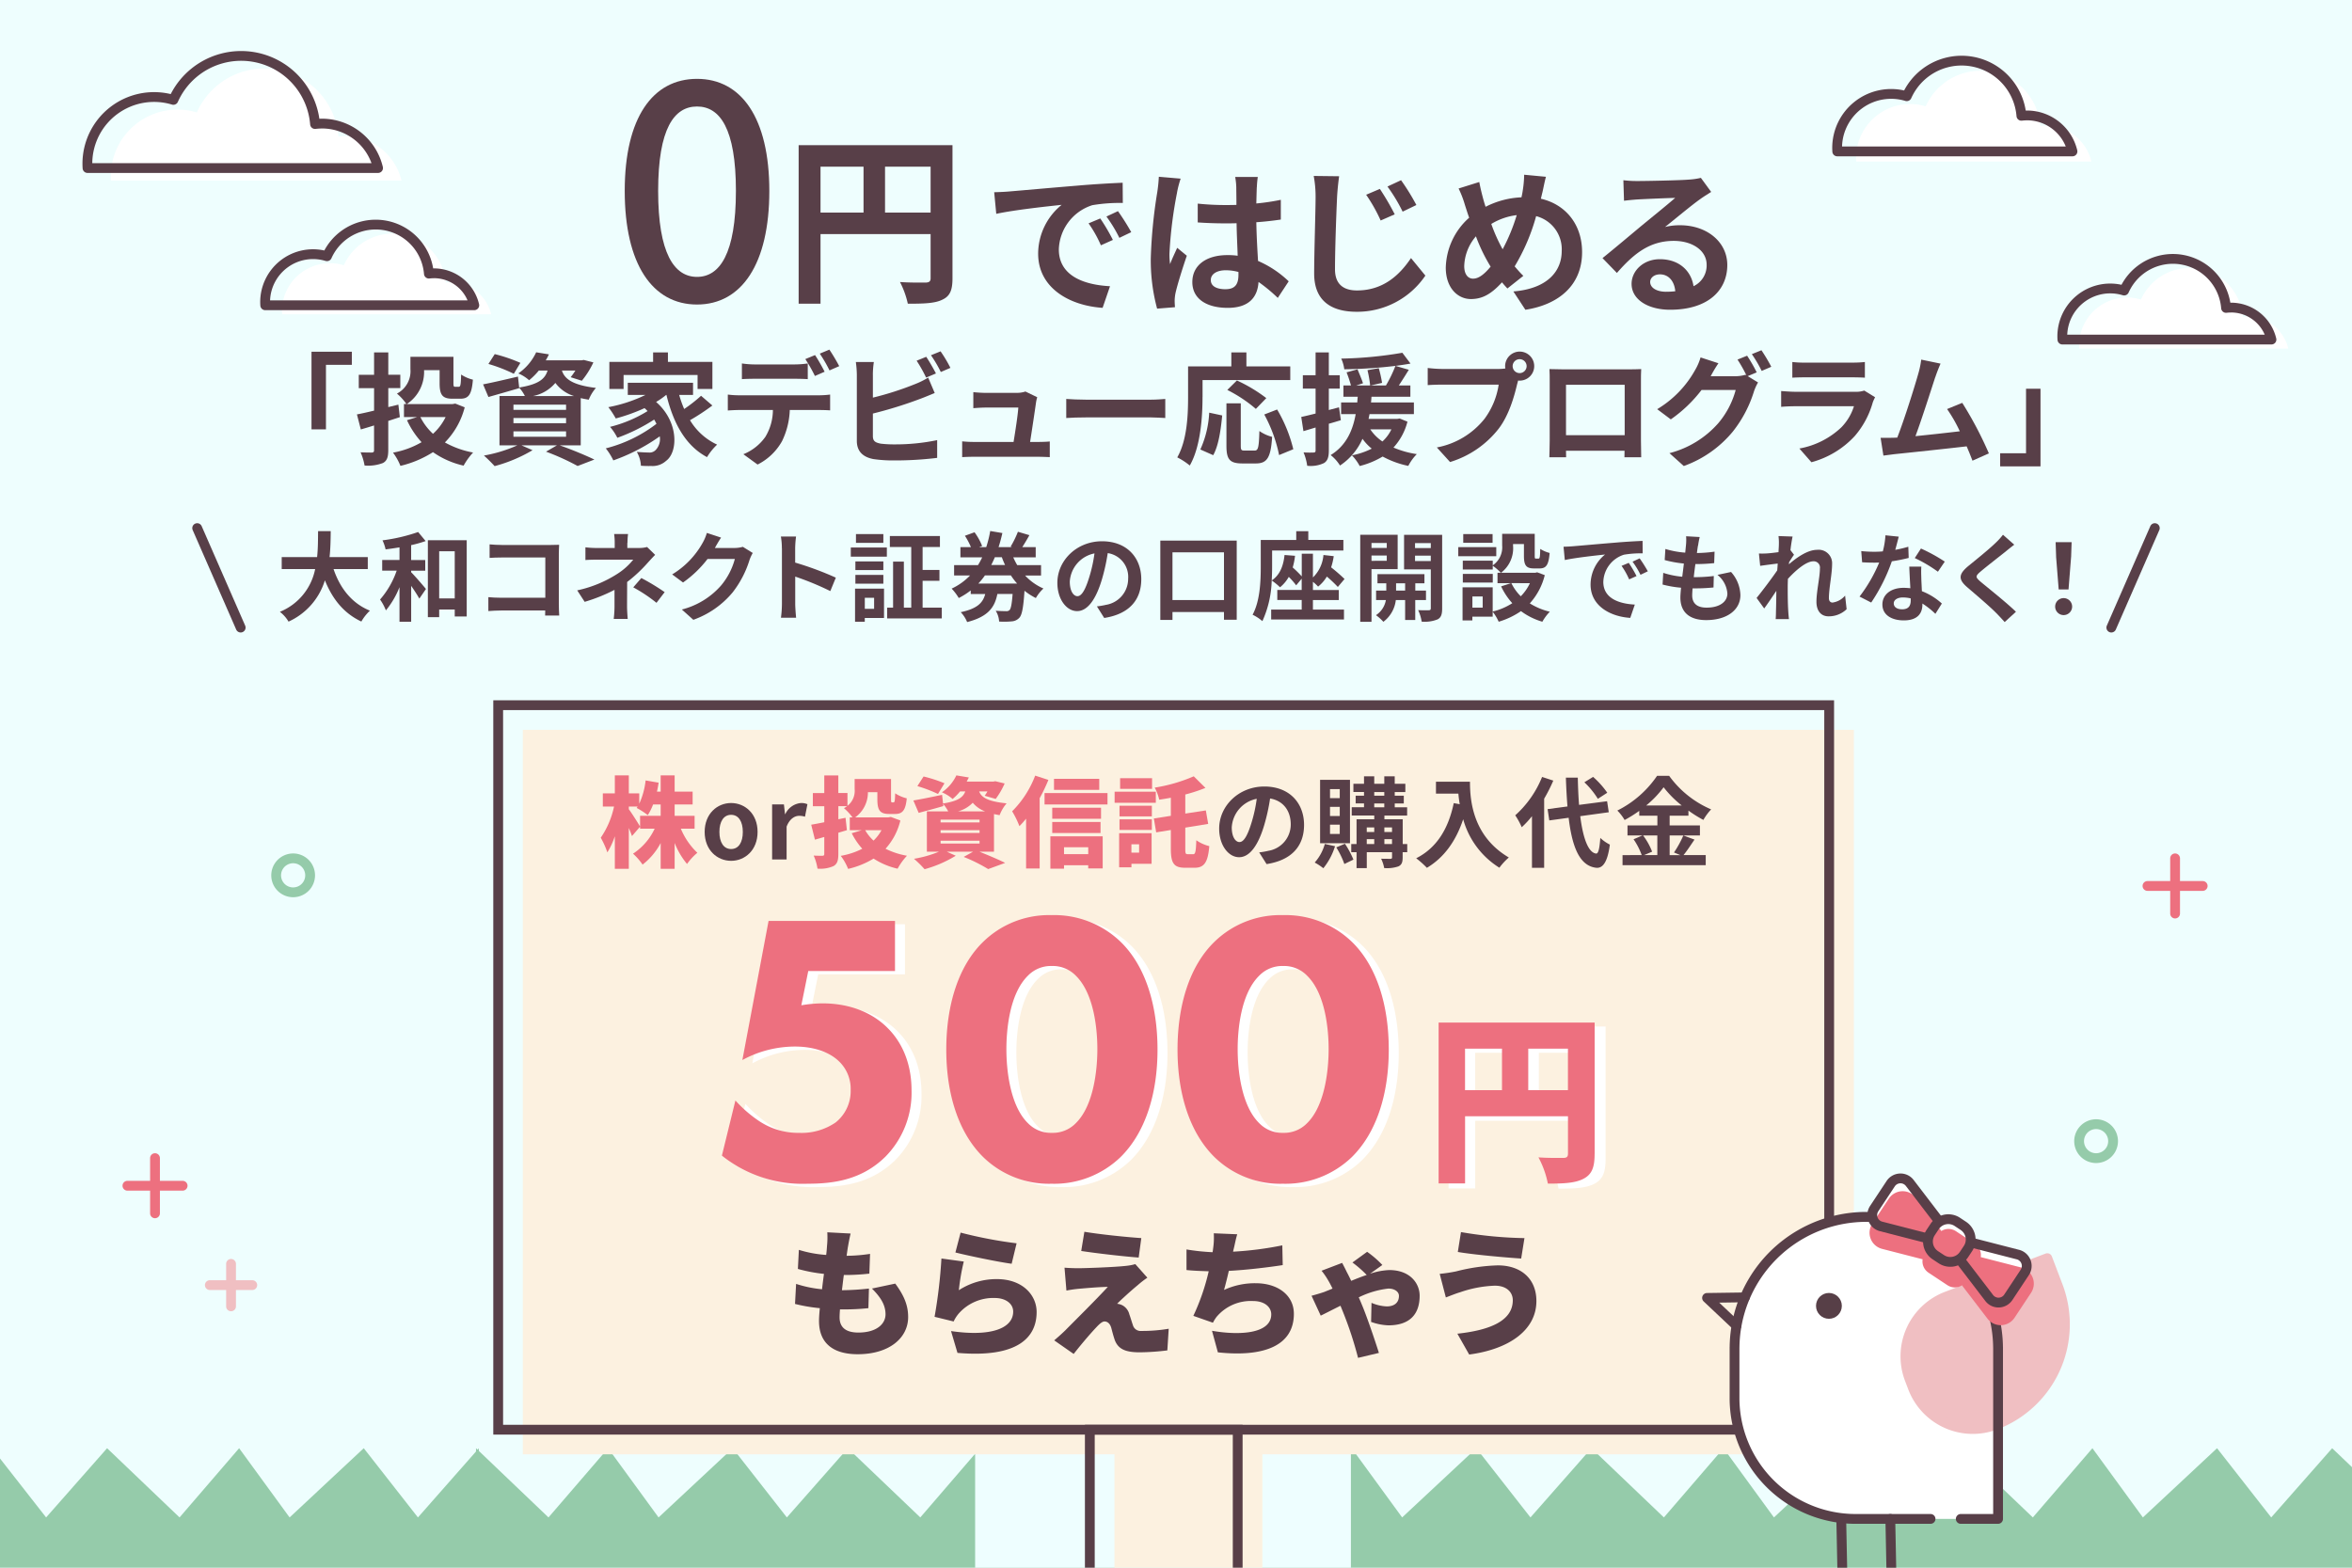 <svg xmlns="http://www.w3.org/2000/svg" xmlns:xlink="http://www.w3.org/1999/xlink" width="480" height="320" viewBox="0 0 480 320"><defs><style>.a{clip-path:url(#b);}.b{fill:#95cbaa;}.c{fill:#583f48;}.d{fill:#fff;}.e{fill:#eefeff;}.f{fill:#fcf1e0;}.g{fill:#ed707f;}.h{fill:#f0bfc2;}.i{fill:#573f47;}.j{fill:#eefefe;}</style><clipPath id="b"><rect width="480" height="320"/></clipPath></defs><g id="a" class="a"><rect class="j" width="480" height="320"/><path class="b" d="M756.443,24.386H454.1V0l14.789,14.128L481.051,0l10.3,14.128L506.485,0l11.053,14.128L529.98,0l14.789,14.128L556.932,0l10.294,14.128L582.36,0l11.058,14.128L605.271.663V0l.317.3.266-.3V.558l14.206,13.57L632.223,0l10.3,14.128L657.657,0l11.053,14.128L681.152,0l14.789,14.128L708.1,0,718.4,14.128,733.532,0,744.59,14.128,756.443.663V0l.317.3.266-.3V.558l14.206,13.57L783.395,0l10.3,14.128L808.828,0l11.053,14.128L832.324,0l14.79,14.128L859.275,0l10.294,14.128L884.7,0l11.059,14.128L908.2,0V24.386Zm-454.1,0H0V0L14.789,14.128,26.952,0l10.3,14.128L52.386,0,63.438,14.128,75.881,0,90.67,14.128,102.833,0l10.294,14.128L128.261,0l11.058,14.128L151.172.663V0l.317.3.267-.3V.558l14.206,13.57L178.124,0l10.3,14.128L203.558,0,214.61,14.128,227.053,0l14.789,14.128L254,0,264.3,14.128,279.433,0l11.058,14.128L302.344.663V0l.317.3.267-.3V.558l14.206,13.57L329.3,0l10.3,14.128L354.729,0l11.053,14.128L378.225,0l14.789,14.128L405.176,0,415.47,14.128,430.6,0l11.059,14.128L454.1,0V24.386Z" transform="translate(-205.198 295.614)"/><g transform="translate(-1.793 6)"><path class="c" d="M192.45,81.1c0-14.941,5.7-22.877,14.755-22.877s14.755,8,14.755,22.877-5.642,23.186-14.755,23.186S192.45,96.038,192.45,81.1Zm22.691,0c0-12.771-3.286-17.235-7.935-17.235S199.27,68.325,199.27,81.1s3.286,17.545,7.935,17.545,7.935-4.774,7.935-17.545Z" transform="translate(-63.161 -48.126)"/><path class="c" d="M281.095,107.251c0,2.418-.521,3.645-2.083,4.352-1.488.744-3.72.818-7.03.818a18.082,18.082,0,0,0-1.6-4.427c2.12.149,4.538.112,5.282.112.707-.037.967-.26.967-.893v-9H254.164v14.209H249.7V80.06h31.395v27.191ZM254.164,93.823h8.779V84.449h-8.779Zm22.467,0V84.449h-9.3v9.374Z" transform="translate(-84.918 -56.426)"/><path class="c" d="M317.242,94.2c2.709-.223,8.028-.707,13.924-1.19,3.323-.291,6.832-.484,9.126-.583l.031,4.129a33.211,33.211,0,0,0-6.224.453,9.792,9.792,0,0,0-6.832,9.027c0,5.319,4.966,7.223,10.446,7.514l-1.513,4.414c-6.77-.453-13.156-4.061-13.156-11.06a12.889,12.889,0,0,1,4.8-9.963c-3.032.322-9.609,1.029-13.348,1.835l-.422-4.414C315.37,94.333,316.628,94.265,317.242,94.2ZM338.3,104.1l-2.449,1.1a24.669,24.669,0,0,0-2.517-4.482l2.387-1A39.967,39.967,0,0,1,338.3,104.1Zm3.738-1.581-2.418,1.159a28.35,28.35,0,0,0-2.641-4.352l2.356-1.1a47.816,47.816,0,0,1,2.709,4.29Z" transform="translate(-109.385 -61.127)"/><path class="c" d="M370.976,93.711a85.954,85.954,0,0,0-1.55,12.474,14.861,14.861,0,0,0,.13,2.1c.422-1.128.967-2.226,1.451-3.323l1.965,1.612c-.905,2.641-1.934,5.933-2.319,7.675a8.743,8.743,0,0,0-.161,1.513c0,.322.031.868.062,1.321l-3.645.291a37.92,37.92,0,0,1-1.29-10.316,102.273,102.273,0,0,1,1.321-13.441,30.084,30.084,0,0,0,.322-3.162l4.451.384a20.871,20.871,0,0,0-.744,2.87Zm16.28-1.128c-.031.707-.062,1.9-.1,3.323a44.238,44.238,0,0,0,5-.744v4.03c-1.55.223-3.224.422-5,.546.062,3.125.223,5.7.353,7.9a21.107,21.107,0,0,1,6.255,4.16l-2.226,3.385a33.209,33.209,0,0,0-3.931-3.255c-.192,3.094-1.934,5.288-6.286,5.288s-7.223-1.872-7.223-5.257,2.771-5.511,7.154-5.511a13.978,13.978,0,0,1,2.1.13c-.062-2-.192-4.352-.223-6.64-.775.031-1.55.031-2.288.031-1.9,0-3.738-.062-5.642-.192V95.937a54.015,54.015,0,0,0,5.642.291c.744,0,1.513,0,2.257-.031,0-1.581-.031-2.9-.031-3.577a14.278,14.278,0,0,0-.223-2.126h4.613a19.3,19.3,0,0,0-.192,2.1Zm-6.386,20.824c1.965,0,2.641-1.029,2.641-2.932v-.583a10.067,10.067,0,0,0-2.579-.353c-1.835,0-3.063.775-3.063,2,0,1.321,1.29,1.872,3,1.872Z" transform="translate(-128.972 -60.375)"/><path class="c" d="M424.018,94.542c-.161,3.484-.422,10.67-.422,14.7,0,3.255,1.965,4.321,4.482,4.321,5.319,0,8.673-3.094,11.029-6.609l2.932,3.577a16.786,16.786,0,0,1-14.023,7.384c-5.288,0-8.673-2.319-8.673-7.8,0-4.321.291-12.8.291-15.573a22.824,22.824,0,0,0-.384-4.352l5.189.062c-.192,1.352-.353,3-.422,4.29Zm11.767,3.484-2.87,1.259a32.721,32.721,0,0,0-2.963-5.257l2.8-1.19A52.03,52.03,0,0,1,435.784,98.026Zm4.414-1.9-2.8,1.352a33.618,33.618,0,0,0-3.094-5.127l2.771-1.29a44.759,44.759,0,0,1,3.125,5.059Z" transform="translate(-149.354 -60.276)"/><path class="c" d="M482.426,93.46c-.1.422-.192.806-.291,1.228,5.059,1.159,8.413,5.257,8.413,10.9,0,6.832-4.867,10.738-11.575,11.767l-2.449-3.738c7.061-.583,9.864-4.222,9.864-8.252a6.972,6.972,0,0,0-5.22-7.123,40.955,40.955,0,0,1-4.383,10.254c.583.676,1.159,1.352,1.773,1.934l-3.255,2.579c-.384-.422-.775-.837-1.1-1.259-2.157,2.356-3.968,3.416-6.348,3.416-2.678,0-5.127-2.257-5.127-6.417A14.074,14.074,0,0,1,467.5,98.562c-.322-.868-.583-1.742-.868-2.61a20.143,20.143,0,0,0-1.289-3.354l4.222-1.321c.192,1.066.453,2.126.707,3.094.161.614.353,1.29.583,1.965a17.566,17.566,0,0,1,7.316-1.934c.13-.546.223-1.066.291-1.55a21.791,21.791,0,0,0,.26-3.063l4.451.422c-.26.868-.546,2.449-.744,3.255ZM468.334,111c1.159,0,2.356-1,3.546-2.449a34.984,34.984,0,0,1-3-6.187,9.755,9.755,0,0,0-2.387,6.063c0,1.581.676,2.579,1.835,2.579Zm6-6a37.383,37.383,0,0,0,2.87-6.962,12.922,12.922,0,0,0-5.189,1.8A33.939,33.939,0,0,0,474.329,105Z" transform="translate(-165.878 -60.124)"/><path class="c" d="M521.5,91.465c1.711,0,8.605-.13,10.446-.291a14.089,14.089,0,0,0,2.449-.353l2.1,2.87c-.744.484-1.513.936-2.257,1.482-1.742,1.228-5.127,4.061-7.154,5.673a12.5,12.5,0,0,1,3.063-.353c5.48,0,9.64,3.416,9.64,8.121,0,5.1-3.869,9.126-11.668,9.126-4.482,0-7.867-2.064-7.867-5.288,0-2.61,2.356-5.028,5.772-5.028,4,0,6.417,2.449,6.869,5.511a4.675,4.675,0,0,0,2.678-4.383c0-2.9-2.9-4.867-6.708-4.867-4.935,0-8.159,2.61-11.606,6.547L514.32,107.2c2.288-1.835,6.187-5.127,8.09-6.708,1.8-1.482,5.158-4.191,6.739-5.58-1.643.031-6.094.223-7.8.322-.868.062-1.9.161-2.641.26l-.13-4.191a22.2,22.2,0,0,0,2.932.161Zm5.8,22.6a16.04,16.04,0,0,0,1.872-.1c-.192-2.1-1.389-3.447-3.125-3.447-1.227,0-2,.744-2,1.55,0,1.19,1.32,2,3.255,2Z" transform="translate(-185.484 -60.515)"/></g><g transform="translate(-2.339)"><path class="c" d="M98.453,157.74v2.678H93.171v13.168H90.22V157.74h8.233Z" transform="translate(-24.309 -85.948)"/><path class="c" d="M111.568,171.956v5.952c0,1.463-.273,2.182-1.066,2.629a8.438,8.438,0,0,1-3.769.521,11.588,11.588,0,0,0-.818-2.7c.942.05,1.984.05,2.306.05.322-.025.446-.124.446-.471v-5.059c-.942.3-1.86.57-2.7.818l-.794-3.075c.967-.174,2.157-.446,3.5-.769v-4.588h-3.125v-2.728h3.125V157.97h2.9v4.563h2.455v2.728h-2.455v3.869l2.058-.5.3,2.554-2.356.769Zm15.6-2.777a15.811,15.811,0,0,1-4.042,7.167,18.557,18.557,0,0,0,5.753,2.058,13.622,13.622,0,0,0-1.934,2.678,17.553,17.553,0,0,1-6.249-2.753,21.649,21.649,0,0,1-6.646,2.8,11.6,11.6,0,0,0-1.513-2.7,17.928,17.928,0,0,0,5.828-2.133,17.461,17.461,0,0,1-2.976-4.489l2.083-.645h-2.7v-2.653h.5a10.533,10.533,0,0,0-1.934-2.133,5.143,5.143,0,0,0,2.753-4.984v-2.529h8.779v5.381c0,.67.074.744.372.744h.694c.372,0,.446-.347.5-2.5a7.528,7.528,0,0,0,2.405,1.042c-.248,3.05-.868,3.893-2.579,3.893h-1.562c-2.033,0-2.653-.719-2.653-3.149v-2.678h-3.174a7.853,7.853,0,0,1-3.521,6.919h9.349l.546-.1,1.934.769Zm-9.051,1.984a11.964,11.964,0,0,0,2.579,3.422,11.321,11.321,0,0,0,2.579-3.422Z" transform="translate(-29.991 -86.035)"/><path class="c" d="M162.348,176.926c2.529.893,5.381,2.083,7.068,2.9l-3.422,1.314a48.9,48.9,0,0,0-6.448-2.926l2.232-1.29h-7.241l2.257.992a30.729,30.729,0,0,1-7.737,3.249,29.913,29.913,0,0,0-2.182-2.157,29.12,29.12,0,0,0,6.82-2.083h-3.645V166.857h5.183a7.4,7.4,0,0,0-1.166-1.711l.025.1c-2.133.62-4.439,1.29-6.3,1.81l-1.091-2.579c1.835-.347,4.489-.967,7.117-1.587l.248,2.232c3.943-.645,5.257-1.711,5.8-3.472h-1.785a13.632,13.632,0,0,1-1.984,1.984,7.893,7.893,0,0,0-2.207-1.389,10.767,10.767,0,0,0,3.645-4.315l2.6.422a11.388,11.388,0,0,1-.645,1.215h7.316l.446-.074,1.959.5a17.6,17.6,0,0,1-2.356,3.745l-2.281-.719a14.114,14.114,0,0,0,.967-1.364h-2.753c.521,1.587,1.934,2.951,6.944,3.546a8.234,8.234,0,0,0-1.463,2.405c-.6-.1-1.141-.2-1.637-.322v9.647h-4.29Zm-9.374-14.606a31.933,31.933,0,0,0-5.183-2.009l1.29-2.009a32.255,32.255,0,0,1,5.232,1.785Zm-.074,7.365h10.738v-1.066H152.9Zm0,2.728h10.738v-1.066H152.9Zm0,2.753h10.738v-1.091H152.9Zm12.35-8.307a7.45,7.45,0,0,1-3.794-2.678,8.013,8.013,0,0,1-4.538,2.678Z" transform="translate(-45.774 -86.02)"/><path class="c" d="M208.848,168.807a45.049,45.049,0,0,1-4.563,3,12.639,12.639,0,0,0,5.53,4.984,12.387,12.387,0,0,0-2.058,2.554c-4.414-2.356-6.869-6.919-8.283-12.7h-.05a15.94,15.94,0,0,1-2.058,1.438c4.662,4.067,4.489,10.242,2.033,12.027a4.078,4.078,0,0,1-3.025,1.042,20.559,20.559,0,0,1-2.108-.05,6.185,6.185,0,0,0-.843-2.827c.942.074,1.736.124,2.381.124a1.738,1.738,0,0,0,1.488-.521,3.237,3.237,0,0,0,.818-2.777,38.241,38.241,0,0,1-9.473,4.91,12.71,12.71,0,0,0-1.538-2.455,28.516,28.516,0,0,0,10.341-5.009,9.669,9.669,0,0,0-.471-.868,36.539,36.539,0,0,1-7.514,3.72,10.606,10.606,0,0,0-1.488-2.232,26.7,26.7,0,0,0,7.663-3.224c-.2-.2-.4-.4-.62-.6a36.991,36.991,0,0,1-5.877,2.108,17.485,17.485,0,0,0-1.513-2.306,29.976,29.976,0,0,0,7.588-2.5h-3.621v-2.48h13.317v2.48h-2.827a21.923,21.923,0,0,0,1.017,2.877,29.831,29.831,0,0,0,3.447-2.7l2.306,1.984Zm-18.121-3.373h-2.9V159.9h8.927V157.97h3.025V159.9h9.076v5.53h-3.025v-2.852h-15.1Z" transform="translate(-61.128 -86.035)"/><path class="c" d="M229.641,166.374h16.243a18.754,18.754,0,0,0,2.257-.149v3.224c-.62-.05-1.562-.074-2.257-.074h-5.976a15.732,15.732,0,0,1-1.587,6.373,11.752,11.752,0,0,1-4.984,4.761l-2.9-2.108a10.127,10.127,0,0,0,4.489-3.546,10.657,10.657,0,0,0,1.537-5.48h-6.82c-.719,0-1.686.05-2.381.1v-3.249a18.88,18.88,0,0,0,2.381.149Zm3.149-6.3H240.9a19.465,19.465,0,0,0,2.678-.2v3.2c-.843-.05-1.81-.074-2.678-.074H232.79c-.843,0-1.909.025-2.653.074v-3.2A18.554,18.554,0,0,0,232.79,160.075Zm14.234,1.488-1.984.868a31.573,31.573,0,0,0-1.959-3.447l1.984-.818c.62.918,1.488,2.48,1.959,3.4ZM250,160.423l-1.984.868a29.255,29.255,0,0,0-1.984-3.422l1.959-.818A38.784,38.784,0,0,1,250,160.423Z" transform="translate(-76.39 -85.685)"/><path class="c" d="M272.892,162.381v4.687a62.541,62.541,0,0,0,8.58-2.753,16.036,16.036,0,0,0,2.7-1.339l1.339,3.149c-.967.4-2.083.868-2.9,1.166a85.6,85.6,0,0,1-9.721,3.025V174.9c0,1.066.5,1.339,1.612,1.562a23.193,23.193,0,0,0,2.877.149,42.011,42.011,0,0,0,8.63-.868v3.621a70.467,70.467,0,0,1-8.828.521,27.6,27.6,0,0,1-4.166-.273c-2.157-.4-3.4-1.587-3.4-3.72V162.381a20.518,20.518,0,0,0-.2-2.579h3.67a18.63,18.63,0,0,0-.2,2.579Zm12.87-.248-2.009.843a29.678,29.678,0,0,0-1.934-3.447l1.959-.794c.62.918,1.513,2.48,1.984,3.4Zm2.951-1.141-1.959.843a26.3,26.3,0,0,0-2.009-3.422l1.959-.794A27.374,27.374,0,0,1,288.713,160.993Z" transform="translate(-92.412 -85.902)"/><path class="c" d="M319.487,173.057c-.2,1.463-.843,5.728-1.215,8.084h1.587c.645,0,1.785-.025,2.43-.1v3.2c-.5-.025-1.711-.074-2.381-.074H306.865c-.893,0-1.513.025-2.455.074v-3.224a23.826,23.826,0,0,0,2.455.124H314.9c.347-2.108.893-5.629.967-7.018h-6.7c-.794,0-1.761.074-2.48.124v-3.273c.645.074,1.785.149,2.455.149h6.348a5.614,5.614,0,0,0,1.835-.273l2.405,1.166A6.912,6.912,0,0,0,319.487,173.057Z" transform="translate(-105.71 -90.93)"/><path class="c" d="M342.663,173.439h13.317c1.166,0,2.257-.1,2.9-.149v3.893c-.6-.025-1.86-.124-2.9-.124H342.663c-1.414,0-3.075.05-3.993.124V173.29C339.563,173.364,341.373,173.439,342.663,173.439Z" transform="translate(-118.73 -91.857)"/><path class="c" d="M380.368,167.071c0,3.993-.372,10.118-2.6,13.986a13.7,13.7,0,0,0-2.554-1.661c2.033-3.546,2.207-8.754,2.207-12.325v-6.249h8.828V157.97h3.075v2.852h8.952v2.8h-17.9v3.447Zm-.446,10.713a20.529,20.529,0,0,0,1.81-7.514l2.653.57c-.273,2.852-.719,6.125-1.835,8.109l-2.629-1.166Zm11.06.223c.744,0,.893-.57.992-3.993a7.762,7.762,0,0,0,2.6,1.19c-.273,4.241-1.017,5.431-3.323,5.431H388.5c-2.629,0-3.249-.868-3.249-3.621v-8.655h2.926v8.63c0,.893.1,1.017.794,1.017h2.009Zm.273-8.506a28.609,28.609,0,0,0-5.828-3.869l1.959-1.934a31.234,31.234,0,0,1,6,3.6Zm4.34.124a29.546,29.546,0,0,1,3.3,8.109l-2.9,1.19a29.484,29.484,0,0,0-3.025-8.283Z" transform="translate(-132.617 -86.035)"/><path class="c" d="M424.114,171.808c-.818.248-1.637.5-2.455.719v5.456c0,1.364-.248,2.108-.992,2.579a6.332,6.332,0,0,1-3.422.546,10.969,10.969,0,0,0-.744-2.728,19.556,19.556,0,0,0,2.033.025c.3,0,.422-.1.422-.422V173.3l-2.48.744-.446-2.9c.843-.174,1.835-.422,2.926-.694V165.36h-2.6v-2.728h2.6V157.97h2.7v4.662h2.232v2.728h-2.232v4.365l2.083-.546.372,2.629Zm13.59.3a12.288,12.288,0,0,1-2.852,5.282,19.1,19.1,0,0,0,4.761,1.339,9.748,9.748,0,0,0-1.736,2.405,18.913,18.913,0,0,1-5.232-1.909,17.249,17.249,0,0,1-4.687,1.934,9.835,9.835,0,0,0-1.587-2.182,15.2,15.2,0,0,0,4.042-1.364,10.353,10.353,0,0,1-1.885-2.009,12.661,12.661,0,0,1-4.588,5.456,8.2,8.2,0,0,0-1.909-2.133c3.273-2.009,4.538-5.183,5.108-8.357h-2.976v-2.381h3.3c.025-.4.05-.794.1-1.166h-2.926v-2.306h1.538a26.063,26.063,0,0,0-.893-2.678l2.232-.62c.372.918.893,2.108,1.116,2.852l-1.389.446h2.852a24.457,24.457,0,0,0-.546-3.125l2.306-.4a24.9,24.9,0,0,1,.67,3l-2.306.521h3.1a26.843,26.843,0,0,0,1.934-3.993,97.958,97.958,0,0,1-10.44.694,7.559,7.559,0,0,0-.62-2.182,81.334,81.334,0,0,0,12.474-1.19l1.661,2.207c-.942.174-1.959.322-3.075.471l2.728.794c-.67,1.091-1.389,2.232-2.033,3.2H438.3v2.306h-7.935c-.025.4-.05.769-.1,1.166h8.754v2.381h-9.051c-.074.322-.124.645-.2.967h5.877l.471-.074,1.587.645Zm-7.588,1.562a9.07,9.07,0,0,0,2.48,2.48,7.976,7.976,0,0,0,1.835-2.48Z" transform="translate(-148.13 -86.035)"/><path class="c" d="M476.432,157.7a2.963,2.963,0,0,1,0,5.927,1.414,1.414,0,0,1-.322-.025c-.074.273-.124.521-.2.744-.57,2.43-1.637,6.274-3.72,9.027a19.918,19.918,0,0,1-9.969,6.869l-2.7-2.976a16.256,16.256,0,0,0,9.721-5.828,15.584,15.584,0,0,0,2.9-6.993H460.611c-1.141,0-2.331.05-2.951.1v-3.5a27.609,27.609,0,0,0,2.951.2h11.482a10.7,10.7,0,0,0,1.414-.1,2.749,2.749,0,0,1-.05-.471,2.985,2.985,0,0,1,2.976-2.976Zm0,4.389a1.429,1.429,0,0,0,1.414-1.414,1.426,1.426,0,1,0-2.852,0A1.418,1.418,0,0,0,476.432,162.089Z" transform="translate(-163.951 -85.932)"/><path class="c" d="M500.353,163.51h13.639c.62,0,1.562,0,2.455-.05-.05.744-.05,1.661-.05,2.405v12.151c0,.967.05,3.348.05,3.447h-3.422c0-.05.025-.62.025-1.339H501.1c.025.694.025,1.265.025,1.339H497.7c0-.124.074-2.281.074-3.472V165.865c0-.694,0-1.711-.05-2.405,1.017.025,1.959.05,2.629.05Zm.744,13.441h11.978V166.659H501.1V176.95Z" transform="translate(-179.168 -88.121)"/><path class="c" d="M553.51,161.773l-1.835.769,2.108,1.29a9.924,9.924,0,0,0-.818,1.785,25.177,25.177,0,0,1-4.34,8.258,23.1,23.1,0,0,1-9.994,7.018l-2.926-2.629a19.836,19.836,0,0,0,9.994-6.15,17.544,17.544,0,0,0,3.521-6.745h-6.968a27.864,27.864,0,0,1-6.274,6l-2.777-2.083a21.446,21.446,0,0,0,7.737-7.985,11.223,11.223,0,0,0,1.116-2.579l3.645,1.19a25.713,25.713,0,0,0-1.513,2.529c-.025.05-.05.074-.074.124h4.96a7.812,7.812,0,0,0,2.157-.3l.174.1a28.753,28.753,0,0,0-1.81-3.2l1.959-.794a31.513,31.513,0,0,1,1.959,3.4Zm2.976-1.141-1.959.843a26.3,26.3,0,0,0-2.009-3.422l1.959-.794A35.4,35.4,0,0,1,556.486,160.633Z" transform="translate(-192.66 -85.765)"/><path class="c" d="M592.708,169.363a17.822,17.822,0,0,1-3.67,6.869,18.569,18.569,0,0,1-8.853,5.356l-2.455-2.8a16.727,16.727,0,0,0,8.58-4.34,10.759,10.759,0,0,0,2.554-4.29H576.887c-.6,0-1.835.025-2.877.124v-3.224c1.042.074,2.108.149,2.877.149h12.275a5.231,5.231,0,0,0,1.81-.248l2.207,1.364a9.186,9.186,0,0,0-.471,1.042Zm-13.837-8.109h9.547a23.379,23.379,0,0,0,2.678-.124v3.2c-.67-.05-1.835-.074-2.728-.074h-9.5c-.794,0-1.86.025-2.579.074v-3.2A20.9,20.9,0,0,0,578.87,161.254Z" transform="translate(-208.169 -87.236)"/><path class="c" d="M617.9,163.911c-.794,2.43-2.8,8.729-4.042,12.052,3.025-.3,6.547-.694,9.051-.992a29.977,29.977,0,0,0-2.6-4.538l3.1-1.265a76.265,76.265,0,0,1,5.431,10.316l-3.348,1.488c-.322-.843-.719-1.86-1.19-2.926-4.017.471-11.531,1.265-14.656,1.587-.62.074-1.537.2-2.331.3l-.57-3.621c.843,0,1.909,0,2.728-.025.2,0,.446-.025.67-.025,1.438-3.67,3.571-10.465,4.29-13.044a18.044,18.044,0,0,0,.6-2.877l3.943.818c-.322.744-.694,1.661-1.066,2.753Z" transform="translate(-220.608 -86.936)"/><path class="c" d="M646.1,185.776V183.1h5.282V169.93h2.951v15.846H646.1Z" transform="translate(-235.566 -90.58)"/></g><path class="d" d="M95.648,54.1a11.362,11.362,0,0,0-1.389.087,15.134,15.134,0,0,0-28.909-4.929A13.611,13.611,0,0,0,47.8,62.282c0,.3.012.6.031.887h59.293a11.808,11.808,0,0,0-11.482-9.076Z" transform="translate(-25.188 -26.308)"/><path class="c" d="M99.414,60.039H40.121a1,1,0,0,1-1-.936c-.022-.348-.033-.659-.033-.95A14.613,14.613,0,0,1,57.1,43.944,16.135,16.135,0,0,1,87.435,48.98q.191-.008.38-.01a1,1,0,0,1,.117-.007,12.808,12.808,0,0,1,12.455,9.845,1,1,0,0,1-.973,1.231Zm-58.323-2H98.072a10.756,10.756,0,0,0-10.027-7.076,1,1,0,0,1-.106.006,10.391,10.391,0,0,0-1.266.079,1,1,0,0,1-1.119-.912,14.134,14.134,0,0,0-27-4.6,1,1,0,0,1-1.2.55A12.611,12.611,0,0,0,41.09,58.039Z" transform="translate(-22.258 -24.738)"/><path class="d" d="M138.57,112.674a8.8,8.8,0,0,0-1,.062,10.888,10.888,0,0,0-20.8-3.546,9.782,9.782,0,0,0-12.622,9.368c0,.217.012.428.025.639H146.84a8.492,8.492,0,0,0-8.264-6.528Z" transform="translate(-46.603 -55.042)"/><path class="c" d="M141.29,117.226H98.625a1,1,0,0,1-1-.941c-.013-.222-.027-.451-.027-.7a10.782,10.782,0,0,1,13.084-10.541,11.889,11.889,0,0,1,22.214,3.658h.01a1,1,0,0,1,.118-.007,9.492,9.492,0,0,1,9.237,7.3,1,1,0,0,1-.973,1.23Zm-41.683-2h40.305a7.46,7.46,0,0,0-6.787-4.528,1,1,0,0,1-.105.006,7.763,7.763,0,0,0-.886.056,1,1,0,0,1-1.109-.913,9.888,9.888,0,0,0-18.89-3.219,1,1,0,0,1-1.2.549,8.782,8.782,0,0,0-11.325,8.049Z" transform="translate(-44.494 -53.913)"/><path class="d" d="M638.22,112.674a8.8,8.8,0,0,0-1,.062,10.888,10.888,0,0,0-20.8-3.546,9.782,9.782,0,0,0-12.622,9.368c0,.217.012.428.025.639H646.49a8.492,8.492,0,0,0-8.264-6.528Z" transform="translate(-179.49 -48.042)"/><path class="c" d="M640.951,117.226H598.285a1,1,0,0,1-1-.941c-.013-.221-.027-.45-.027-.7a10.782,10.782,0,0,1,13.084-10.541,11.889,11.889,0,0,1,22.214,3.658h.01a1,1,0,0,1,.118-.007,9.492,9.492,0,0,1,9.237,7.3,1,1,0,0,1-.973,1.23Zm-41.683-2h40.305a7.46,7.46,0,0,0-6.787-4.528,1,1,0,0,1-.105.006,7.761,7.761,0,0,0-.886.056,1,1,0,0,1-1.109-.913,9.888,9.888,0,0,0-18.89-3.219,1,1,0,0,1-1.2.549,8.781,8.781,0,0,0-11.325,8.049Z" transform="translate(-177.385 -46.913)"/><path class="d" d="M569.109,49.01a9.568,9.568,0,0,0-1.122.068,12.248,12.248,0,0,0-23.4-3.993,11.021,11.021,0,0,0-14.21,10.546c0,.242.012.484.025.719h48a9.562,9.562,0,0,0-9.3-7.347Z" transform="translate(-151.588 -23.373)"/><path class="c" d="M572.168,54.011h-48a1,1,0,0,1-1-.947c-.012-.233-.026-.5-.026-.772a12.019,12.019,0,0,1,14.669-11.721,13.25,13.25,0,0,1,24.818,4.1l.125,0a1,1,0,0,1,.117-.007,10.562,10.562,0,0,1,10.272,8.116,1,1,0,0,1-.973,1.231Zm-47.024-2H570.8a8.521,8.521,0,0,0-7.831-5.346,1,1,0,0,1-.105.006,8.565,8.565,0,0,0-1,.061,1,1,0,0,1-1.115-.913,11.248,11.248,0,0,0-21.487-3.665,1,1,0,0,1-1.2.55,10.022,10.022,0,0,0-12.918,9.307Z" transform="translate(-149.216 -22.104)"/><g transform="translate(1351.121 -539.319)"><rect class="e" width="76.69" height="48.181" transform="translate(-1152.116 831.152)"/><path class="f" d="M401.4,359.85H129.77V507.737H250.511v43.152h30.184V507.737H401.4Z" transform="translate(-1374.191 328.444)"/><path class="c" d="M-1-1H272.628V148.887H-1ZM270.628,1H1V146.887H270.628Z" transform="translate(-1249.45 683.265)"/><path class="c" d="M-1-1H31.179V45.742H-1ZM29.179,1H1V43.742H29.179Z" transform="translate(-1128.709 831.152)"/><path class="g" d="M176.219,388.337a14.307,14.307,0,0,0,3.37,4.918,11.616,11.616,0,0,0-2.108,2.287,15.712,15.712,0,0,1-2.53-4.295v5.277H172.1v-5.256a13.576,13.576,0,0,1-3.692,4.4,12.247,12.247,0,0,0-1.949-2.229,12.337,12.337,0,0,0,4.416-5.1H167.9v-2.631H172.1V383.4h-1.548a11.5,11.5,0,0,1-1.083,2.166A16,16,0,0,0,167.2,384.1c.058-.079.121-.18.2-.28H165.6v.544c.581.761,1.986,2.99,2.308,3.55l-1.664,1.928c-.158-.46-.38-1.046-.644-1.648v8.33h-2.853v-6.645a15.214,15.214,0,0,1-1.527,3.291,17.505,17.505,0,0,0-1.347-2.99,17.721,17.721,0,0,0,2.71-6.36h-2.287v-2.689h2.451V377.46H165.6v3.671h2.129v2.108a15.428,15.428,0,0,0,1.3-4.754l2.652.46c-.1.623-.2,1.226-.343,1.828h.761V377.46h2.853v3.312h3.671V383.4h-3.671v2.308h4.073v2.631h-2.81Z" transform="translate(-1388.391 320.136)"/><path class="c" d="M200.02,394.03c0-3.735,2.588-5.9,5.4-5.9s5.4,2.166,5.4,5.9-2.588,5.9-5.4,5.9S200.02,397.765,200.02,394.03Zm7.786,0c0-2.108-.861-3.492-2.388-3.492s-2.388,1.384-2.388,3.492.861,3.492,2.388,3.492S207.806,396.159,207.806,394.03Z" transform="translate(-1407.332 315.103)"/><path class="c" d="M226.08,388.41h2.409l.222,1.986h.058a3.9,3.9,0,0,1,3.191-2.266,3.151,3.151,0,0,1,1.326.243l-.5,2.551a3.727,3.727,0,0,0-1.183-.18c-.882,0-1.949.581-2.567,2.208v6.7H226.08V388.41Z" transform="translate(-1419.626 315.103)"/><path class="g" d="M259.383,386.656a13.14,13.14,0,0,1-3.032,5.779,15.933,15.933,0,0,0,4.374,1.426,13.06,13.06,0,0,0-1.907,2.647,15.115,15.115,0,0,1-4.9-2.065,17.806,17.806,0,0,1-5.2,2.108,11.155,11.155,0,0,0-1.505-2.668,15.351,15.351,0,0,0,4.395-1.447,14.176,14.176,0,0,1-2.15-3.169l2.05-.623h-2.451v-2.61h.56a11.31,11.31,0,0,0-1.748-1.886,3.523,3.523,0,0,0,.623-.4h-1.764v2.668l1.463-.3.28,2.53-1.748.523v4.316c0,1.347-.222,2.05-.983,2.488a6.63,6.63,0,0,1-3.27.523,10.349,10.349,0,0,0-.782-2.668c.7.042,1.527.042,1.785.042.28-.021.38-.1.38-.38v-3.455c-.66.18-1.3.38-1.907.544l-.761-3.053c.745-.121,1.648-.3,2.668-.5v-3.27h-2.33v-2.689h2.33V377.47h2.868v3.592h1.865v2.61a3.864,3.864,0,0,0,1.463-3.412v-2.065h7.427v4.115c0,.6.042.66.222.66h.28c.243,0,.3-.28.343-1.849a7.424,7.424,0,0,0,2.367,1.025c-.243,2.467-.882,3.191-2.388,3.191h-1.162c-1.886,0-2.451-.7-2.451-2.99v-1.463h-1.928a6.261,6.261,0,0,1-2.61,5.156h6.762l.523-.1,1.928.724Zm-7.184,1.986a8.769,8.769,0,0,0,1.706,2.129,8.44,8.44,0,0,0,1.627-2.129Z" transform="translate(-1426.754 320.132)"/><path class="g" d="M294.136,393.028c1.886.761,3.993,1.648,5.24,2.287l-3.455,1.263a33.09,33.09,0,0,0-5-2.488l1.907-1.062h-5.356l1.828.824a24.593,24.593,0,0,1-6.36,2.752,22.307,22.307,0,0,0-2.166-2.129,23.136,23.136,0,0,0,5.1-1.447h-2.467V384.8h4.353a7.616,7.616,0,0,0-1.046-1.527l.058.444c-1.706.5-3.534.983-5.039,1.384l-1.083-2.53c1.506-.243,3.714-.7,5.858-1.146l.2,1.764c3.048-.481,4.094-1.263,4.538-2.467h-1.062a11.39,11.39,0,0,1-1.527,1.548,7.685,7.685,0,0,0-2.187-1.363,8.641,8.641,0,0,0,2.953-3.455l2.551.423c-.143.28-.3.56-.444.845h5.42l.423-.079,1.907.46a16.139,16.139,0,0,1-1.828,3.154l-2.25-.644a8.546,8.546,0,0,0,.56-.882h-1.685c.444,1.146,1.585,2.028,5.6,2.43a8.388,8.388,0,0,0-1.426,2.409c-.4-.058-.782-.143-1.146-.222v7.686h-2.969Zm-8.452-11.78a29.4,29.4,0,0,0-4.215-1.606l1.262-1.965A28.19,28.19,0,0,1,287,379.061l-1.326,2.187Zm.523,5.8h7.95v-.56h-7.95Zm0,2.15h7.95v-.56h-7.95Zm0,2.166h7.95v-.581h-7.95ZM295.3,384.8a6.023,6.023,0,0,1-2.53-1.764,6.547,6.547,0,0,1-3.011,1.764Z" transform="translate(-1445.369 320.141)"/><path class="g" d="M326.211,378.417a35.276,35.276,0,0,1-1.785,3.735V396.5h-2.768V386.33a18.587,18.587,0,0,1-1.363,1.527,18.628,18.628,0,0,0-1.484-3.032,20.605,20.605,0,0,0,4.7-7.284l2.71.882Zm12.06,2.689v2.33H325.424v-2.33Zm-11.658,8.832h10.676v6.545h-2.953v-.644H329.4v.7h-2.789v-6.6Zm10.338-3.592h-9.957V384.1h9.957Zm-9.957.66h9.857v2.245h-9.857Zm9.593-6.561h-9.234V378.2h9.234ZM329.4,392.167v1.405h4.939v-1.405Z" transform="translate(-1463.372 320.098)"/><path class="g" d="M366.81,383.224H358.4v-2.266h8.41Zm-.861,12.445h-4.115v.724h-2.509v-6.962h6.624v6.239ZM359.4,383.826h6.6v2.166h-6.6Zm0,2.768h6.6v2.166h-6.6Zm6.645-6.223h-6.524v-2.166h6.524Zm-4.215,11.32V393.4H363.4v-1.706Zm12.6,2.028c.46,0,.56-.56.644-2.853a7.945,7.945,0,0,0,2.652,1.2c-.28,3.233-1,4.416-2.99,4.416h-1.928c-2.308,0-2.932-.9-2.932-3.893v-3.814l-2.99.481-.481-2.831,3.471-.544v-3.692c-.8.158-1.606.28-2.367.4a10.1,10.1,0,0,0-.924-2.467,32.559,32.559,0,0,0,7.966-2.308l2.388,2.367a33.248,33.248,0,0,1-4.115,1.347v3.893l4.194-.644.481,2.752-4.675.761v4.295c0,1,.058,1.125.523,1.125h1.083Z" transform="translate(-1482.049 319.966)"/><path class="c" d="M408.467,397.592l-1.506-2.388a14.948,14.948,0,0,0,1.865-.322A5.444,5.444,0,0,0,413.4,389.5c0-2.768-1.505-4.839-4.215-5.3a40.571,40.571,0,0,1-1.2,5.441c-1.2,4.052-2.932,6.545-5.119,6.545s-4.073-2.446-4.073-5.842c0-4.638,4.015-8.589,9.213-8.589s8.109,3.449,8.109,7.829-2.588,7.226-7.649,8.008Zm-5.52-4.5c.845,0,1.627-1.263,2.451-3.972a29.893,29.893,0,0,0,1.062-4.855,6.317,6.317,0,0,0-5.1,5.821c0,2.028.8,3.011,1.585,3.011Z" transform="translate(-1501.103 318.108)"/><path class="c" d="M439.852,392.073a13.356,13.356,0,0,1-2.388,4.5,11.854,11.854,0,0,0-1.764-1.162,9.529,9.529,0,0,0,2.065-3.793l2.087.46Zm3.048-.6h-6.1V378.523h6.1Zm-2.087-11.056h-1.986v1.849h1.986Zm0,3.634h-1.986v1.865h1.986Zm0,3.634h-1.986v1.886h1.986Zm1.062,3.893a18.577,18.577,0,0,1,1.727,3.233l-1.849.9a17.109,17.109,0,0,0-1.648-3.391l1.764-.745Zm12.7,1.727h-.924v1.062c0,1-.2,1.505-.861,1.828a7.145,7.145,0,0,1-2.911.343,7.2,7.2,0,0,0-.623-1.907c.782.021,1.648.021,1.886.021.259,0,.343-.079.343-.3V393.3h-5.156v3.254h-2.087V393.3h-1.083v-1.664h1.083v-5.061h3.613v-.761h-4.6v-1.685h2.509v-.782h-1.706v-1.585h1.706v-.745h-2.166v-1.685h2.166V377.81h2.087v1.527h2.05V377.81h2.129v1.527H454.2v1.685h-2.166v.745h1.849v1.585h-1.849v.782h2.53v1.685h-4.638v.761h3.735v5.061h.924V393.3Zm-8.251-5.055v.924h1.527v-.924Zm0,3.391h1.527v-1h-1.527Zm1.527-9.873h2.05v-.745h-2.05Zm0,2.367h2.05v-.782h-2.05Zm2.065,4.115v.924h1.564v-.924Zm1.564,3.391v-1H449.92v1Z" transform="translate(-1518.515 319.971)"/><path class="c" d="M485.887,379.89c0,3.793.544,11.12,7.929,15.472a12.847,12.847,0,0,0-1.928,2.087,16.969,16.969,0,0,1-7.385-9.894c-1.505,4.5-3.914,7.829-7.406,9.915a19.455,19.455,0,0,0-2.187-1.949c4.173-2.108,6.561-5.98,7.665-11.257l1.226.222a21.569,21.569,0,0,1-.28-2.166h-4.575v-2.43h6.941Z" transform="translate(-1537.013 318.99)"/><path class="c" d="M520.945,378.791a32.7,32.7,0,0,1-1.865,3.692v14.109h-2.488V386.054a18.762,18.762,0,0,1-2.087,2.25,15.387,15.387,0,0,0-1.326-2.43,21.009,21.009,0,0,0,5.478-7.829l2.287.745Zm5.5,7.263c.56,4.453,1.627,7.427,3.233,7.628.46.042.7-.961.861-3.191a8.088,8.088,0,0,0,1.949,1.363c-.5,3.872-1.585,4.8-2.71,4.738-3.391-.322-4.976-4.094-5.7-10.216l-3.951.544-.343-2.308,4.052-.544c-.143-1.807-.259-3.772-.322-5.879h2.43c.042,1.965.121,3.851.259,5.557l5.721-.745.343,2.25-5.821.8Zm3.592-3.55a16.833,16.833,0,0,0-2.752-3.37l1.785-1.1a18.019,18.019,0,0,1,2.889,3.233l-1.928,1.247Z" transform="translate(-1555.067 319.867)"/><path class="c" d="M568.377,390.641c-.761,1.1-1.548,2.33-2.25,3.169h4.538v2.05H553.687v-2.05H557.6a13.863,13.863,0,0,0-1.664-3.233l1.828-.782H554.7v-2.05h6.1V385.76H557.1v-.983a25.433,25.433,0,0,1-2.99,1.865,9.375,9.375,0,0,0-1.484-1.928,21.373,21.373,0,0,0,8.109-7.084h2.467a20.528,20.528,0,0,0,8.568,6.846,11.028,11.028,0,0,0-1.585,2.15,24.932,24.932,0,0,1-3.048-1.907v1.046h-3.835v1.986h6.18v2.05h-6.18v4.015h2.187l-1.3-.544a21.311,21.311,0,0,0,1.907-3.471l2.287.845Zm-10.5-.845a13.623,13.623,0,0,1,1.849,3.312l-1.648.7h2.71V389.8Zm7.887-6.122a21.407,21.407,0,0,1-3.692-3.714,20.81,20.81,0,0,1-3.555,3.714Z" transform="translate(-1573.678 320.056)"/><path class="c" d="M245.711,557.064c-.058.364-.143.951-.254,1.738a32.68,32.68,0,0,0,4.786-.391l-.143,4.031a43.527,43.527,0,0,1-5.208.28c-.143,1.009-.254,2.071-.391,3.106h.026a54.114,54.114,0,0,0,5.488-.338l-.111,4a45.346,45.346,0,0,1-4.649.254h-1.146c-.058.644-.085,1.2-.085,1.622,0,2.1,1.342,3.106,3.835,3.106,3.724,0,5.541-1.764,5.541-3.724s-1.062-3.555-2.773-5.261l4.759-1.009c1.817,2.462,2.631,4.453,2.631,6.83,0,4.252-3.835,7.586-10.3,7.586-4.759,0-7.892-2.044-7.892-6.8,0-.618.058-1.542.169-2.6a33.582,33.582,0,0,1-5.066-.866l.222-4.089a24.216,24.216,0,0,0,5.293,1.093c.111-1.035.254-2.1.391-3.138a31.924,31.924,0,0,1-5.319-1.009l.2-3.893a24.343,24.343,0,0,0,5.573,1.035c.085-.671.137-1.315.169-1.849a16.655,16.655,0,0,0,.058-2.773l4.759.254c-.28,1.178-.417,2.018-.56,2.8Z" transform="translate(-1423.801 236.852)"/><path class="c" d="M293.795,565.893a14.088,14.088,0,0,1,7.755-2.266c5.261,0,8.119,3.275,8.119,6.719,0,5.177-3.835,9.408-16.154,8.341l-1.315-4.453c8.172,1.2,12.683-.56,12.683-3.978,0-1.6-1.511-2.773-3.751-2.773a9.387,9.387,0,0,0-7.253,3.053,7.064,7.064,0,0,0-1.146,1.738l-3.893-.951a101.667,101.667,0,0,0,1.4-11.9l4.564.618a43.778,43.778,0,0,0-1.009,5.853Zm11.785-9.572-1.009,4.173c-2.937-.391-9.265-1.738-11.479-2.3l1.062-4.057a88.789,88.789,0,0,0,11.421,2.182Z" transform="translate(-1449.233 236.786)"/><path class="c" d="M352.08,564.729c-1.4,1.146-3.724,3.275-4.173,3.777a3.084,3.084,0,0,1,1.062.306,2.876,2.876,0,0,1,1.426,1.849c.254.7.5,1.569.729,2.213a1.615,1.615,0,0,0,1.706,1.178,32.309,32.309,0,0,0,5.6-.449l-.28,4.421a49.43,49.43,0,0,1-5.626.391c-2.858,0-4.337-.618-5.066-2.409-.306-.84-.586-1.96-.755-2.6-.306-1.009-.9-1.289-1.373-1.289-.449,0-1.009.475-1.68,1.2-.924.977-2.493,2.742-4.617,5.43l-3.972-2.773c.586-.5,1.373-1.178,2.24-2.018,1.622-1.653,6.27-6.244,8.705-8.9-1.817.026-4.395.254-5.932.391a24.594,24.594,0,0,0-2.52.365l-.391-4.675c.644.058,1.764.111,2.858.111,1.178,0,7.417-.2,9.883-.5a9.913,9.913,0,0,0,1.706-.338l2.462,2.773a19.206,19.206,0,0,0-1.986,1.542Zm.755-9.63-.534,3.972c-3.022-.222-8.426-.84-11.727-1.342l.644-3.92c3.191.534,8.595,1.094,11.616,1.289Z" transform="translate(-1471.038 236.942)"/><path class="c" d="M395.753,557.738l-.085.417a69.244,69.244,0,0,0,10.047-1.289l.085,4.03c-2.689.417-7.168.977-11,1.178-.306,1.342-.644,2.689-.977,3.893a15.025,15.025,0,0,1,6.439-1.373c4.564,0,7.813,2.462,7.813,6.244,0,6.524-6.133,8.874-15.509,7.866l-1.2-4.4c5.964,1.035,12.092.5,12.092-3.36,0-1.426-1.289-2.715-3.724-2.715a9.129,9.129,0,0,0-7.448,3.249,7.919,7.919,0,0,0-.729,1.178l-4-1.4a44.646,44.646,0,0,0,3.138-9.1c-1.68-.058-3.217-.111-4.532-.254v-4.2a44.343,44.343,0,0,0,5.319.56c.058-.28.085-.533.111-.755a15.122,15.122,0,0,0,.137-3.106l4.786.2c-.338,1.12-.5,2.129-.755,3.138Z" transform="translate(-1495.14 236.659)"/><path class="c" d="M437.249,569.669c.5-.2,1.009-.391,1.511-.618-.28-.56-.534-1.062-.782-1.484a15.222,15.222,0,0,0-1.458-2.155l4.2-1.6c.306.56.729,1.4.924,1.817.254.475.586,1.12.924,1.849,1.093-.449,2.155-.866,3.164-1.2a22.691,22.691,0,0,0-2.911-2.546l3-2.182a20.4,20.4,0,0,1,3.106,2.689l-2.52,1.791a14.079,14.079,0,0,1,3.92-.755c4.284,0,6.212,2.742,6.212,5.235,0,3.777-2.018,6.048-6.381,6.048a11.479,11.479,0,0,1-3.529-.7l.085-3.893a8.656,8.656,0,0,0,3.106.729c1.511,0,2.493-.729,2.493-2.155,0-.813-.84-1.484-2.155-1.484a18.2,18.2,0,0,0-6.048,1.791c.222.5.417.951.586,1.373.977,2.266,2.742,7.448,3.529,9.968l-4.258,1.009a75.1,75.1,0,0,0-3.053-9.323c-.169-.417-.338-.84-.534-1.315-1.817.9-3.36,1.706-4.031,2.018l-1.875-4.057c1.178-.306,2.409-.7,2.773-.84Z" transform="translate(-1517.935 233.291)"/><path class="c" d="M495.242,564.87a24.146,24.146,0,0,0-7.084,1.342c-.782.222-2.044.729-2.911,1.062l-1.257-4.818a31.138,31.138,0,0,0,3.333-.5,38.115,38.115,0,0,1,8.536-1.231c4.675,0,7.866,2.689,7.866,7.279,0,5.964-5.626,9.852-13.718,10.919l-2.409-4.252c7.026-.755,11.31-2.8,11.31-6.83,0-1.569-1.178-2.969-3.666-2.969Zm6.048-9.714-.671,4.173c-3.36-.222-9.688-.782-12.931-1.342l.645-4.057a84.07,84.07,0,0,0,12.963,1.231Z" transform="translate(-1541.296 236.885)"/><g transform="translate(-16.954)"><path class="d" d="M544.559,500.483c0,2.752-.56,4.2-2.271,5.1s-4.02,1-7.332,1a19.1,19.1,0,0,0-1.933-5.4c1.933.148,4.39.111,5.1.111s.967-.222.967-.893v-7.67h-21.14v13.808H512.51V473.49h32.049v26.993Zm-26.613-13.1h7.591v-8.526h-7.591Zm21.14,0v-8.526h-8.151v8.526Z" transform="translate(-1551.053 275.362)"/><path class="g" d="M540.507,498.774c0,2.736-.555,4.178-2.256,5.066s-3.993,1-7.284,1a19.012,19.012,0,0,0-1.923-5.362c1.923.148,4.363.111,5.066.111s.961-.222.961-.887v-7.617h-21V504.8h-5.4V471.96h31.843v26.814Zm-26.444-13.016h7.543V477.29h-7.543Zm21,0V477.29h-8.1v8.468Z" transform="translate(-1549.242 276.084)"/><g transform="translate(-139.94 863.228)"><path class="d" d="M40.425-77.932h-25.8l-5.349,28.4a22.47,22.47,0,0,1,10.7-2.753c5.507,0,8.1,2.2,8.732,2.753A7.784,7.784,0,0,1,31.378-43.4,8.185,8.185,0,0,1,28.31-36.79a12.312,12.312,0,0,1-7.473,2.124,14.321,14.321,0,0,1-7.945-2.281,25.8,25.8,0,0,1-5.035-4.327L5.1-30.025a26.356,26.356,0,0,0,17.464,5.743c5.349,0,11.092-.787,15.89-5.507a18.573,18.573,0,0,0,5.349-13.53c0-6.215-2.439-10.305-4.8-12.665C36.1-58.974,31.535-61.1,25.636-61.1a26.812,26.812,0,0,0-4.327.393l1.416-7h17.7ZM94-51.658c0-9.046-2.439-17.07-7.552-22.026a19.514,19.514,0,0,0-14.081-5.428,19.213,19.213,0,0,0-13.924,5.428c-5.113,4.956-7.552,12.98-7.552,22.026,0,8.968,2.439,16.913,7.552,21.948a19.213,19.213,0,0,0,13.924,5.428A19.514,19.514,0,0,0,86.444-29.71C91.557-34.745,94-42.69,94-51.658ZM72.441-68.728a6.523,6.523,0,0,1,4.877,1.967c3.855,3.776,4.405,11.328,4.405,15.025,0,4.091-.708,11.485-4.405,15.1a6.523,6.523,0,0,1-4.877,1.967,6.523,6.523,0,0,1-4.877-1.967c-3.7-3.619-4.405-11.013-4.405-15.1,0-3.7.551-11.249,4.405-15.025A6.523,6.523,0,0,1,72.441-68.728Zm68.753,17.07c0-9.046-2.439-17.07-7.552-22.026a19.514,19.514,0,0,0-14.081-5.428,19.213,19.213,0,0,0-13.924,5.428c-5.113,4.956-7.552,12.98-7.552,22.026,0,8.968,2.439,16.913,7.552,21.948a19.213,19.213,0,0,0,13.924,5.428,19.514,19.514,0,0,0,14.081-5.428C138.756-34.745,141.195-42.69,141.195-51.658ZM119.64-68.728a6.523,6.523,0,0,1,4.877,1.967c3.855,3.776,4.405,11.328,4.405,15.025,0,4.091-.708,11.485-4.405,15.1a6.523,6.523,0,0,1-4.877,1.967,6.523,6.523,0,0,1-4.877-1.967c-3.7-3.619-4.405-11.013-4.405-15.1,0-3.7.551-11.249,4.405-15.025A6.523,6.523,0,0,1,119.64-68.728Z" transform="translate(-1049.966 -57.322)"/><path class="g" d="M40.425-77.932h-25.8l-5.349,28.4a22.47,22.47,0,0,1,10.7-2.753c5.507,0,8.1,2.2,8.732,2.753A7.784,7.784,0,0,1,31.378-43.4,8.185,8.185,0,0,1,28.31-36.79a12.312,12.312,0,0,1-7.473,2.124,14.321,14.321,0,0,1-7.945-2.281,25.8,25.8,0,0,1-5.035-4.327L5.1-30.025a26.356,26.356,0,0,0,17.464,5.743c5.349,0,11.092-.787,15.89-5.507a18.573,18.573,0,0,0,5.349-13.53c0-6.215-2.439-10.305-4.8-12.665C36.1-58.974,31.535-61.1,25.636-61.1a26.812,26.812,0,0,0-4.327.393l1.416-7h17.7ZM94-51.658c0-9.046-2.439-17.07-7.552-22.026a19.514,19.514,0,0,0-14.081-5.428,19.213,19.213,0,0,0-13.924,5.428c-5.113,4.956-7.552,12.98-7.552,22.026,0,8.968,2.439,16.913,7.552,21.948a19.213,19.213,0,0,0,13.924,5.428A19.514,19.514,0,0,0,86.444-29.71C91.557-34.745,94-42.69,94-51.658ZM72.441-68.728a6.523,6.523,0,0,1,4.877,1.967c3.855,3.776,4.405,11.328,4.405,15.025,0,4.091-.708,11.485-4.405,15.1a6.523,6.523,0,0,1-4.877,1.967,6.523,6.523,0,0,1-4.877-1.967c-3.7-3.619-4.405-11.013-4.405-15.1,0-3.7.551-11.249,4.405-15.025A6.523,6.523,0,0,1,72.441-68.728Zm68.753,17.07c0-9.046-2.439-17.07-7.552-22.026a19.514,19.514,0,0,0-14.081-5.428,19.213,19.213,0,0,0-13.924,5.428c-5.113,4.956-7.552,12.98-7.552,22.026,0,8.968,2.439,16.913,7.552,21.948a19.213,19.213,0,0,0,13.924,5.428,19.514,19.514,0,0,0,14.081-5.428C138.756-34.745,141.195-42.69,141.195-51.658ZM119.64-68.728a6.523,6.523,0,0,1,4.877,1.967c3.855,3.776,4.405,11.328,4.405,15.025,0,4.091-.708,11.485-4.405,15.1a6.523,6.523,0,0,1-4.877,1.967,6.523,6.523,0,0,1-4.877-1.967c-3.7-3.619-4.405-11.013-4.405-15.1,0-3.7.551-11.249,4.405-15.025A6.523,6.523,0,0,1,119.64-68.728Z" transform="translate(-1052 -58)"/></g></g></g><g transform="translate(1645.867 -245)"><path class="c" d="M159.615,245.533c1.308,3.869,3.707,6.981,7.421,8.487a9.627,9.627,0,0,0-1.748,2.219c-3.59-1.686-5.89-4.582-7.44-8.413a13.65,13.65,0,0,1-7.421,8.431,6.977,6.977,0,0,0-1.767-2,11.9,11.9,0,0,0,7.2-8.729h-6.826v-2.443h7.223c.2-1.866.18-3.67.2-5.294h2.579c-.019,1.624-.037,3.453-.236,5.294h7.8v2.443h-6.981Z" transform="translate(-1737.41 115.63)"/><path class="c" d="M188,246.287c.794.794,2.579,2.877,3.013,3.41l-1.352,1.965c-.378-.676-1.011-1.668-1.668-2.6v7.322h-2.381v-7.061a17.531,17.531,0,0,1-2.777,4.743,10.336,10.336,0,0,0-1.19-2.219,17.69,17.69,0,0,0,3.391-5.89h-2.957v-2.182h3.534V241.2c-.973.161-1.922.3-2.839.415a8.462,8.462,0,0,0-.632-1.847,35.7,35.7,0,0,0,7.278-1.7l1.525,1.847a24.908,24.908,0,0,1-2.957.831v3.038h2.877v2.182h-2.877v.335Zm11.327-6.547v15.573h-2.443v-1.426h-3.174v1.568H191.4v-15.71h7.935Zm-2.443,11.885V242h-3.174v9.622Z" transform="translate(-1749.948 115.528)"/><path class="c" d="M219.987,242.264h10c.577,0,1.407-.019,1.748-.037-.019.459-.062,1.252-.062,1.823v10.273c0,.694.037,1.748.081,2.343h-2.877c.019-.316.019-.657.019-1.029H219.85c-.775,0-1.9.062-2.56.118v-2.839c.694.062,1.587.118,2.48.118h9.144v-8.214h-8.909c-.831,0-1.9.037-2.461.081V242.14c.732.081,1.767.118,2.443.118Z" transform="translate(-1763.493 113.977)"/><path class="c" d="M256.769,240.553v1.029h2.381a6.073,6.073,0,0,0,1.649-.2l1.649,1.606c-.515.5-1.11,1.172-1.55,1.649a29.364,29.364,0,0,1-4.166,3.887c0,1.587-.019,3.751-.019,5,0,.794.081,1.922.136,2.542h-2.858a22.593,22.593,0,0,0,.161-2.542v-3.391a34.946,34.946,0,0,1-6.088,2.443l-1.525-2.343a24.729,24.729,0,0,0,8.1-3.311,13.224,13.224,0,0,0,3.335-2.957h-7.179c-.713,0-1.965.019-2.579.081v-2.6a18.911,18.911,0,0,0,2.542.136h3.435v-1.029a12.623,12.623,0,0,0-.118-1.823h2.839a15.7,15.7,0,0,0-.118,1.823Zm1.209,9.064,1.649-1.9a45.051,45.051,0,0,1,4.761,2.877l-1.668,2.182A31.008,31.008,0,0,0,257.978,249.617Z" transform="translate(-1774.609 115.273)"/><path class="c" d="M286.579,241.346a.869.869,0,0,1-.062.1H290.5a6.432,6.432,0,0,0,1.724-.236l2.021,1.252a8.225,8.225,0,0,0-.657,1.426,20.685,20.685,0,0,1-3.453,6.627,18.48,18.48,0,0,1-8.016,5.592l-2.343-2.1a15.86,15.86,0,0,0,8-4.9,14.069,14.069,0,0,0,2.815-5.418h-5.573a22.617,22.617,0,0,1-5,4.8l-2.219-1.649a17.445,17.445,0,0,0,6.187-6.386,9.578,9.578,0,0,0,.893-2.083l2.9.955c-.459.694-.973,1.587-1.209,2.021Z" transform="translate(-1786.489 115.41)"/><path class="c" d="M313.788,241.941a14.022,14.022,0,0,0-.2-2.381h3.094a21.281,21.281,0,0,0-.18,2.381v2.939a65.17,65.17,0,0,1,8.3,3.075l-1.128,2.74a58.068,58.068,0,0,0-7.161-2.957v5.617c0,.577.1,1.965.18,2.777H313.6a22.023,22.023,0,0,0,.2-2.777V241.947Z" transform="translate(-1800.09 114.958)"/><path class="c" d="M336.6,241.494h7.359v1.866H336.6Zm6.782,14.383h-3.931v.775h-1.984v-6.764h5.914Zm-.136-9.777h-5.71v-1.767h5.71Zm-5.71.992h5.71v1.785h-5.71Zm5.71-6.547h-5.592V238.76h5.592Zm-3.788,11.209v2.263h1.9v-2.263Zm15.71,2.021v2.2H344.021v-2.2h1.209v-9.4h2.2v9.4h1.506V241.395h-4.365v-2.244H354.79v2.244h-3.534v4.681h3.435v2.219h-3.435v5.474h3.906Z" transform="translate(-1808.835 115.262)"/><path class="c" d="M384.766,246.8a11.1,11.1,0,0,0,3.769,2.678,8.248,8.248,0,0,0-1.55,1.947,12.734,12.734,0,0,1-2.319-1.488c-.217,3.373-.5,4.9-1.029,5.493a2.32,2.32,0,0,1-1.568.756,16.726,16.726,0,0,1-2.579.037,4.685,4.685,0,0,0-.694-2.2c.893.062,1.7.081,2.1.081a.909.909,0,0,0,.713-.217c.279-.279.477-1.209.632-3.292H379.13c-.533,2.7-1.848,4.625-6.169,5.735a6.461,6.461,0,0,0-1.308-2.021c3.472-.732,4.544-1.984,5-3.707h-2.957v-.732a15.042,15.042,0,0,1-2.443,1.55A10.935,10.935,0,0,0,369.8,249.5a12.505,12.505,0,0,0,3.751-2.678H370.3V244.7h4.879a15.558,15.558,0,0,0,.856-1.587h-4.445v-2.083h2.145a14.974,14.974,0,0,0-1.228-2.319l1.965-.713a12.63,12.63,0,0,1,1.55,2.8l-.632.236h1.469a23.2,23.2,0,0,0,.812-3.292l2.48.415c-.217.973-.477,1.947-.775,2.877h2.759l-.3-.1a19.993,19.993,0,0,0,1.488-3.038l2.343.694c-.477.874-1.011,1.748-1.451,2.443h2.74v2.083h-4.581a14.148,14.148,0,0,0,.812,1.587h4.86v2.12h-3.273Zm-1.606,1.668a12.99,12.99,0,0,1-1.271-1.668h-5.294a13.57,13.57,0,0,1-1.352,1.668Zm-4.544-5.375c-.217.533-.477,1.073-.732,1.587H380.7c-.236-.515-.459-1.029-.657-1.587Z" transform="translate(-1821.453 115.649)"/><path class="c" d="M414.16,256.774l-1.488-2.362a15.886,15.886,0,0,0,1.847-.316,5.382,5.382,0,0,0,4.526-5.319,4.906,4.906,0,0,0-4.166-5.239,40.143,40.143,0,0,1-1.19,5.375c-1.19,4-2.9,6.466-5.059,6.466s-4.03-2.418-4.03-5.772c0-4.582,3.968-8.487,9.107-8.487s8.016,3.41,8.016,7.737-2.56,7.142-7.557,7.917Zm-5.456-4.445c.831,0,1.606-1.252,2.418-3.931a30.133,30.133,0,0,0,1.054-4.8,6.247,6.247,0,0,0-5.04,5.753C407.136,251.356,407.929,252.329,408.7,252.329Z" transform="translate(-1834.678 114.365)"/><path class="c" d="M454.082,240.9v16.15h-2.6v-1.568H440.97v1.606h-2.48V240.9h15.592Zm-2.6,12.139V243.3H440.97v9.74Z" transform="translate(-1847.557 114.448)"/><path class="c" d="M481.162,253.807h6.348v2.021H472.65v-2.021h6.231v-1.965H473.9V249.8h4.978v-2.3l-1.128,1.352a14.416,14.416,0,0,0-1.506-1.723,7.425,7.425,0,0,1-1.786,2.12,13.177,13.177,0,0,0-1.7-1.389,21.292,21.292,0,0,1-1.9,8.3,9.138,9.138,0,0,0-2-1.308c1.55-2.839,1.668-6.981,1.668-9.882v-5.375h7.241V237.8h2.461v1.785h7.161v2.164H472.842v3.236c0,.856-.019,1.823-.081,2.877,1.624-1.091,2.381-2.9,2.616-5.2l2.145.161a13.7,13.7,0,0,1-.477,2.381,23.561,23.561,0,0,1,1.848,1.823v-4.625h2.281v4.842a7.206,7.206,0,0,0,2.145-4.582l2.1.236a12.946,12.946,0,0,1-.533,2.281,36.234,36.234,0,0,1,2.74,2.381l-1.37,1.624a26.1,26.1,0,0,0-2.244-2.12,7.456,7.456,0,0,1-1.785,2.046,8.536,8.536,0,0,0-1.054-.973v1.668h5.276v2.046h-5.276v1.965Z" transform="translate(-1859.095 115.626)"/><path class="c" d="M506.6,246v10.75h-2.3V238.98h7.638V246Zm0-5.338v1.011h3.112v-1.011Zm3.112,3.633v-1.073H506.6V244.3Zm5.815,8v4.086h-2.064V252.3h-1.9a6.471,6.471,0,0,1-2.542,4.445,9.26,9.26,0,0,0-1.507-1.352,4.64,4.64,0,0,0,2.021-3.094h-2v-1.922h2.083v-1.488h-1.8v-1.866h9.585v1.866h-1.866v1.488h2.182V252.3h-2.182Zm-2.064-1.922v-1.488h-1.847v1.488Zm7.557,3.633c0,1.209-.217,1.866-.93,2.244a7.052,7.052,0,0,1-3.255.459,8.51,8.51,0,0,0-.713-2.343c.893.037,1.866.037,2.164.019.316,0,.415-.118.415-.4v-7.935h-5.456v-7.061h7.774v15.015Zm-5.536-13.329v1.011H518.7v-1.011Zm3.211,3.67v-1.11h-3.211v1.11Z" transform="translate(-1872.568 115.178)"/><path class="c" d="M544.326,243.245H536.57v-1.866h7.756Zm9.9,3.85a13.351,13.351,0,0,1-3.056,5.772,13.545,13.545,0,0,0,4.086,1.7,9.987,9.987,0,0,0-1.525,2.046,13.764,13.764,0,0,1-4.365-2.164,16.036,16.036,0,0,1-4.544,2.164,10.057,10.057,0,0,0-1.227-2.046v1.011h-4.148v.775h-2v-6.764h6.15v4.941a12.938,12.938,0,0,0,4-1.7,13.813,13.813,0,0,1-2.281-3.435l2.021-.657H544.58v-2.12h.676a10.3,10.3,0,0,0-1.649-1.426v.756h-6.113v-1.8h6.113v.955a4.462,4.462,0,0,0,1.922-4.067V238.67h6.646v4.445c0,.558.037.614.26.614h.5c.26,0,.335-.26.36-1.984a6.706,6.706,0,0,0,1.922.831c-.2,2.461-.713,3.156-2.046,3.156h-1.153c-1.587,0-2.046-.614-2.046-2.579v-2.4h-2.219v.335a6.278,6.278,0,0,1-2.461,5.536h6.981l.4-.1,1.55.577Zm-10.614,1.525H537.5v-1.767h6.113Zm-.037-8.115h-5.989V238.72h5.989Zm-2.021,10.948h-2.1v2.281h2.1Zm5.852-2.715a9.792,9.792,0,0,0,1.922,2.678,9.446,9.446,0,0,0,1.866-2.678Z" transform="translate(-1884.832 115.296)"/><path class="c" d="M573.167,242.091c1.668-.136,4.941-.434,8.568-.732,2.046-.18,4.2-.3,5.617-.36l.019,2.542a20.333,20.333,0,0,0-3.831.279,6.024,6.024,0,0,0-4.2,5.555c0,3.273,3.056,4.445,6.429,4.625l-.93,2.715c-4.166-.279-8.1-2.5-8.1-6.807a7.928,7.928,0,0,1,2.957-6.131c-1.866.2-5.914.632-8.214,1.128l-.26-2.715c.794-.019,1.569-.062,1.947-.1Zm12.951,6.088-1.507.676a15.1,15.1,0,0,0-1.55-2.759l1.469-.614A24.571,24.571,0,0,1,586.118,248.179Zm2.3-.973-1.488.713a17.452,17.452,0,0,0-1.624-2.678l1.451-.676a29.273,29.273,0,0,1,1.668,2.641Z" transform="translate(-1898 114.41)"/><path class="c" d="M299.016,283.7c-.061.333-.138.866-.215,1.516a27.776,27.776,0,0,0,3.6-.277l-.077,2.34a35.548,35.548,0,0,1-3.836.195c-.118.865-.236,1.787-.333,2.673h.138a33.782,33.782,0,0,0,3.953-.236l-.061,2.34c-1.1.1-2.243.179-3.482.179h-.789c-.041.589-.077,1.081-.077,1.434,0,1.634,1,2.5,2.929,2.5,2.755,0,4.251-1.26,4.251-2.873a5.358,5.358,0,0,0-2.028-3.815l2.776-.589a7.349,7.349,0,0,1,1.91,4.722c0,2.97-2.673,5.1-6.98,5.1-3.088,0-5.27-1.337-5.27-4.624,0-.471.061-1.178.138-1.987a21.815,21.815,0,0,1-3.774-.65l.138-2.381a17.974,17.974,0,0,0,3.877.789c.118-.886.236-1.808.333-2.694a23.23,23.23,0,0,1-3.913-.707l.138-2.264a18.58,18.58,0,0,0,4.051.748c.061-.609.118-1.142.159-1.593a10.13,10.13,0,0,0,.021-1.751l2.776.159a16.373,16.373,0,0,0-.333,1.751Z" transform="translate(-1598.357 72.667)"/><path class="c" d="M333.731,281.715l2.873.1c-.118.553-.3,1.552-.435,2.776l.727.942c-.277.353-.671,1-1,1.516-.021.138-.021.277-.041.43,1.552-1.357,3.815-2.95,5.725-2.95a2.748,2.748,0,0,1,3.088,2.909c0,2.043-.65,4.937-.65,6.965,0,.512.256.886.748.886a4.068,4.068,0,0,0,2.555-1.419l.312,2.776a5.248,5.248,0,0,1-3.7,1.454c-1.475,0-2.458-1.06-2.458-2.97,0-2.125.707-5.014.707-6.806a1.267,1.267,0,0,0-1.337-1.454c-1.454,0-3.58,1.808-5.193,3.58-.021.553-.041,1.081-.041,1.593,0,1.613,0,3.267.118,5.116.021.353.077,1.06.138,1.516h-2.714c.041-.451.061-1.142.061-1.454.041-1.536.061-2.673.077-4.327-.824,1.239-1.787,2.673-2.479,3.6l-1.552-2.146c1.122-1.378,3.088-3.974,4.21-5.623.041-.451.077-.922.1-1.4-.963.118-2.479.312-3.58.471l-.256-2.52a16.212,16.212,0,0,0,1.711-.021c.568-.041,1.434-.138,2.284-.256.041-.748.077-1.3.077-1.516a11,11,0,0,0-.077-1.772Z" transform="translate(-1616.638 72.706)"/><path class="c" d="M377.578,284.385a24.907,24.907,0,0,0,2.658-.63l.077,2.284a33.9,33.9,0,0,1-3.441.686,36.167,36.167,0,0,1-4.21,8.419l-2.381-1.219a30.8,30.8,0,0,0,4.01-6.944c-.353.02-.686.02-1.024.02-.8,0-1.613-.02-2.458-.077l-.179-2.284a25.157,25.157,0,0,0,2.617.138c.589,0,1.178-.02,1.787-.077a16.591,16.591,0,0,0,.533-3.283l2.714.277c-.159.63-.415,1.634-.707,2.694Zm5.311,5.941c.021.568.077,1.516.118,2.5a12.867,12.867,0,0,1,4.071,2.52l-1.316,2.1a16.647,16.647,0,0,0-2.653-2.1v.195c0,1.828-1,3.247-3.795,3.247-2.438,0-4.368-1.081-4.368-3.247,0-1.926,1.613-3.4,4.348-3.4.471,0,.906.041,1.357.077-.077-1.454-.179-3.206-.215-4.4h2.458c-.061.825-.021,1.654,0,2.52Zm-3.933,6.2c1.357,0,1.772-.748,1.772-1.828V294.3a7.1,7.1,0,0,0-1.593-.195c-1.142,0-1.869.512-1.869,1.2C377.265,296.031,377.875,296.522,378.955,296.522Zm2.6-10.463,1.26-1.946a33.835,33.835,0,0,1,4.86,2.673l-1.4,2.064a28.337,28.337,0,0,0-4.722-2.791Z" transform="translate(-1636.651 72.848)"/><path class="c" d="M419.8,284.6c-1.28,1.024-3.877,3.027-5.193,4.148-1.045.906-1.024,1.121.041,2.043,1.475,1.239,5.213,4.189,7.216,6.135l-2.3,2.1c-.553-.609-1.122-1.239-1.71-1.828-1.2-1.239-4.092-3.7-5.879-5.234-1.967-1.669-1.808-2.714.159-4.368,1.552-1.26,4.251-3.441,5.567-4.722a14.015,14.015,0,0,0,1.516-1.67l2.3,2.028c-.609.471-1.26.983-1.71,1.357Z" transform="translate(-1656.313 72.95)"/><path class="c" d="M448.24,297.3a1.731,1.731,0,1,1,3.462,0,1.731,1.731,0,0,1-3.462,0Zm.195-10.227-.1-2.929H451.6l-.1,2.929-.533,6.724h-2.008l-.533-6.724Z" transform="translate(-1674.686 71.521)"/><path class="c" d="M112.378,266.507a1,1,0,0,1-.917-.6L102.584,245.6a1,1,0,0,1,1.833-.8l8.878,20.307a1,1,0,0,1-.916,1.4Z" transform="translate(-1709.127 107.597)"/><path class="c" d="M103.5,266.507a1,1,0,0,1-.916-1.4l8.878-20.307a1,1,0,0,1,1.833.8l-8.878,20.307A1,1,0,0,1,103.5,266.507Z" transform="translate(-1318.485 107.597)"/></g><g transform="translate(1372 -554.04)"><path class="d" d="M598.374,637.548h-15.33a24.672,24.672,0,0,1-24.674-24.674V602.515h.005a26.889,26.889,0,0,1,53.775,0h.005v35.033h-7.612" transform="translate(-1576.386 226.535)"/><path class="h" d="M653.34,591.876l2.163,5.688a21.972,21.972,0,0,1-12.72,28.33h0a13.086,13.086,0,0,1-16.874-7.576l-.67-1.763a13.086,13.086,0,0,1,7.577-16.874l20.525-7.805h0Z" transform="translate(-1607.527 218.984)"/><path class="h" d="M653.34,590.876a1,1,0,0,1,.935.645l2.163,5.688a22.95,22.95,0,0,1-13.3,29.62,14.082,14.082,0,0,1-18.164-8.156l-.67-1.763a14.086,14.086,0,0,1,8.156-18.164l20.525-7.805A1,1,0,0,1,653.34,590.876Zm-15.2,34.875a12.016,12.016,0,0,0,4.285-.791,20.972,20.972,0,0,0,12.141-27.04l-1.808-4.753-19.59,7.45a12.086,12.086,0,0,0-7,15.584l.67,1.763A12.151,12.151,0,0,0,638.142,625.75Z" transform="translate(-1607.527 218.984)"/><path class="c" d="M.2,10.846a1,1,0,0,1-1-.98L-1,.02A1,1,0,0,1-.02-1,1,1,0,0,1,1-.02l.2,9.846a1,1,0,0,1-.98,1.02Z" transform="translate(-986.221 864.083)"/><path class="c" d="M.2,10.852a1,1,0,0,1-1-.98L-1,.02A1,1,0,0,1-.02-1,1,1,0,0,1,1-.02l.2,9.852a1,1,0,0,1-.98,1.02Z" transform="translate(-996.231 864.189)"/><path class="c" d="M553.766,613.8a1,1,0,0,1-.686-.272l-6.006-5.663a1,1,0,0,1,.672-1.727l7.7-.111h.015a1,1,0,0,1,.014,2l-5.236.075,4.212,3.971a1,1,0,0,1-.686,1.728Z" transform="translate(-1571.38 211.835)"/><path class="c" d="M612.156,638.548h-7.612a1,1,0,0,1,0-2h6.612v-33.93q0-.046-.005-.094a25.889,25.889,0,0,0-51.775,0q0,.048-.005.095v10.255a23.7,23.7,0,0,0,23.674,23.674h15.33a1,1,0,0,1,0,2h-15.33a25.652,25.652,0,0,1-25.674-25.674V602.515a1.014,1.014,0,0,1,.006-.115,27.889,27.889,0,0,1,55.773,0,1.02,1.02,0,0,1,.006.114v35.033A1,1,0,0,1,612.156,638.548Z" transform="translate(-1576.386 226.535)"/><circle class="i" cx="2.636" cy="2.636" r="2.636" transform="translate(-1001.386 817.962)"/><path class="d" d="M612.556,568.307l3.37-5.092a2.393,2.393,0,0,1,3.893-.132l5.89,7.7.09-.137a1.763,1.763,0,0,1,2.446-.5L632.1,572.7a1.763,1.763,0,0,1,.5,2.446l-.09.137h0l9.387,2.414a2.393,2.393,0,0,1,1.4,3.634l-3.37,5.092a2.393,2.393,0,0,1-3.893.132l-5.89-7.7-.09.137a1.763,1.763,0,0,1-2.446.5l-3.851-2.551a1.763,1.763,0,0,1-.5-2.446l.09-.137-9.387-2.414A2.393,2.393,0,0,1,612.556,568.307Z" transform="translate(-1601.761 233.01)"/><path class="g" d="M612.816,574.057l3.37-5.092a2.393,2.393,0,0,1,3.893-.132l5.89,7.7.09-.137a1.763,1.763,0,0,1,2.446-.5l3.851,2.551a1.763,1.763,0,0,1,.5,2.446l-.09.137h0l9.387,2.414a2.393,2.393,0,0,1,1.4,3.634l-3.37,5.092a2.393,2.393,0,0,1-3.893.132l-5.89-7.7-.09.137a1.763,1.763,0,0,1-2.446.5l-3.851-2.551a1.763,1.763,0,0,1-.5-2.446l.09-.137-9.387-2.414A2.393,2.393,0,0,1,612.816,574.057Z" transform="translate(-1601.884 230.297)"/><path class="g" d="M618.182,566.895a3.365,3.365,0,0,1,2.692,1.33l5.2,6.792a2.764,2.764,0,0,1,2.986.045l3.851,2.552a2.77,2.77,0,0,1,1.206,2.732l8.284,2.13a3.393,3.393,0,0,1,1.985,5.154l-3.371,5.093a3.393,3.393,0,0,1-5.521.188l-5.2-6.792a2.765,2.765,0,0,1-2.986-.045l-3.851-2.551a2.769,2.769,0,0,1-1.2-2.731l-8.286-2.131a3.393,3.393,0,0,1-1.985-5.154l3.371-5.093A3.388,3.388,0,0,1,618.182,566.895Zm7.787,10.634a1,1,0,0,1-.794-.392l-5.89-7.7a1.393,1.393,0,0,0-2.266.078l-3.369,5.091a1.393,1.393,0,0,0,.814,2.114l9.388,2.414a1,1,0,0,1,.588,1.516l-.09.137,0,0a.766.766,0,0,0,.215,1.06l3.851,2.551a.763.763,0,0,0,1.058-.213l.088-.135a1,1,0,0,1,1.631-.06l5.89,7.7a1.393,1.393,0,0,0,2.266-.077l3.369-5.091a1.393,1.393,0,0,0-.814-2.114L632.513,582a1,1,0,0,1-.588-1.515l.09-.137,0-.005a.763.763,0,0,0-.215-1.06l-3.851-2.552a.763.763,0,0,0-1.058.213l-.088.134a1,1,0,0,1-.8.452Z" transform="translate(-1601.884 230.297)"/><path class="c" d="M3.34-1H4.811a4.345,4.345,0,0,1,4.34,4.34V4.811a4.345,4.345,0,0,1-4.34,4.34H3.34A4.345,4.345,0,0,1-1,4.811V3.34A4.345,4.345,0,0,1,3.34-1ZM4.811,7.151a2.343,2.343,0,0,0,2.34-2.34V3.34A2.343,2.343,0,0,0,4.811,1H3.34A2.343,2.343,0,0,0,1,3.34V4.811a2.343,2.343,0,0,0,2.34,2.34Z" transform="matrix(0.552, -0.834, 0.834, 0.552, -979.828, 808.41)"/><path class="c" d="M653.4,599.131a3.35,3.35,0,0,1-2.688-1.33l-5.89-7.7a1,1,0,1,1,1.588-1.215l5.89,7.7a1.393,1.393,0,0,0,2.266-.078l3.369-5.091a1.393,1.393,0,0,0-.814-2.114l-9.388-2.414a1,1,0,0,1,.5-1.937l9.387,2.414a3.393,3.393,0,0,1,1.985,5.154l-3.371,5.093a3.4,3.4,0,0,1-2.715,1.516Z" transform="translate(-1617.546 221.794)"/><path class="c" d="M622.763,574.266a1,1,0,0,1-.25-.032l-9.387-2.414a3.393,3.393,0,0,1-1.985-5.154l3.371-5.093a3.4,3.4,0,0,1,2.715-1.516,3.35,3.35,0,0,1,2.806,1.328l5.89,7.7a1,1,0,0,1-1.588,1.215l-5.89-7.7a1.393,1.393,0,0,0-2.266.078l-3.369,5.091a1.393,1.393,0,0,0,.814,2.114l9.388,2.414a1,1,0,0,1-.248,1.969Z" transform="translate(-1601.487 233.524)"/></g><g transform="translate(1647 -304.155)"><path class="g" d="M11.265,1H0A1,1,0,0,1-1,0,1,1,0,0,1,0-1H11.265a1,1,0,0,1,1,1A1,1,0,0,1,11.265,1Z" transform="translate(-1208.737 485)"/><path class="g" d="M0,12.265a1,1,0,0,1-1-1V0A1,1,0,0,1,0-1,1,1,0,0,1,1,0V11.265A1,1,0,0,1,0,12.265Z" transform="translate(-1203.102 479.365)"/></g><path class="b" d="M3.466-1A4.466,4.466,0,1,1-1,3.466,4.471,4.471,0,0,1,3.466-1Zm0,6.931A2.466,2.466,0,1,0,1,3.466,2.468,2.468,0,0,0,3.466,5.931Z" transform="translate(424.31 229.469)"/><path class="b" d="M3.466-1A4.466,4.466,0,1,1-1,3.466,4.471,4.471,0,0,1,3.466-1Zm0,6.931A2.466,2.466,0,1,0,1,3.466,2.468,2.468,0,0,0,3.466,5.931Z" transform="translate(56.359 175.21)"/><g transform="translate(1642 -314)"><path class="g" d="M11.265,1H0A1,1,0,0,1-1,0,1,1,0,0,1,0-1H11.265a1,1,0,0,1,1,1A1,1,0,0,1,11.265,1Z" transform="translate(-1615.995 556.035)"/><path class="g" d="M0,12.265a1,1,0,0,1-1-1V0A1,1,0,0,1,0-1,1,1,0,0,1,1,0V11.265A1,1,0,0,1,0,12.265Z" transform="translate(-1610.366 550.4)"/></g><g transform="translate(1642 -314)"><path class="h" d="M8.661,1H0A1,1,0,0,1-1,0,1,1,0,0,1,0-1H8.661a1,1,0,0,1,1,1A1,1,0,0,1,8.661,1Z" transform="translate(-1599.176 576.32)"/><path class="h" d="M0,9.667a1,1,0,0,1-1-1V0A1,1,0,0,1,0-1,1,1,0,0,1,1,0V8.667A1,1,0,0,1,0,9.667Z" transform="translate(-1594.848 571.987)"/></g></g></svg>